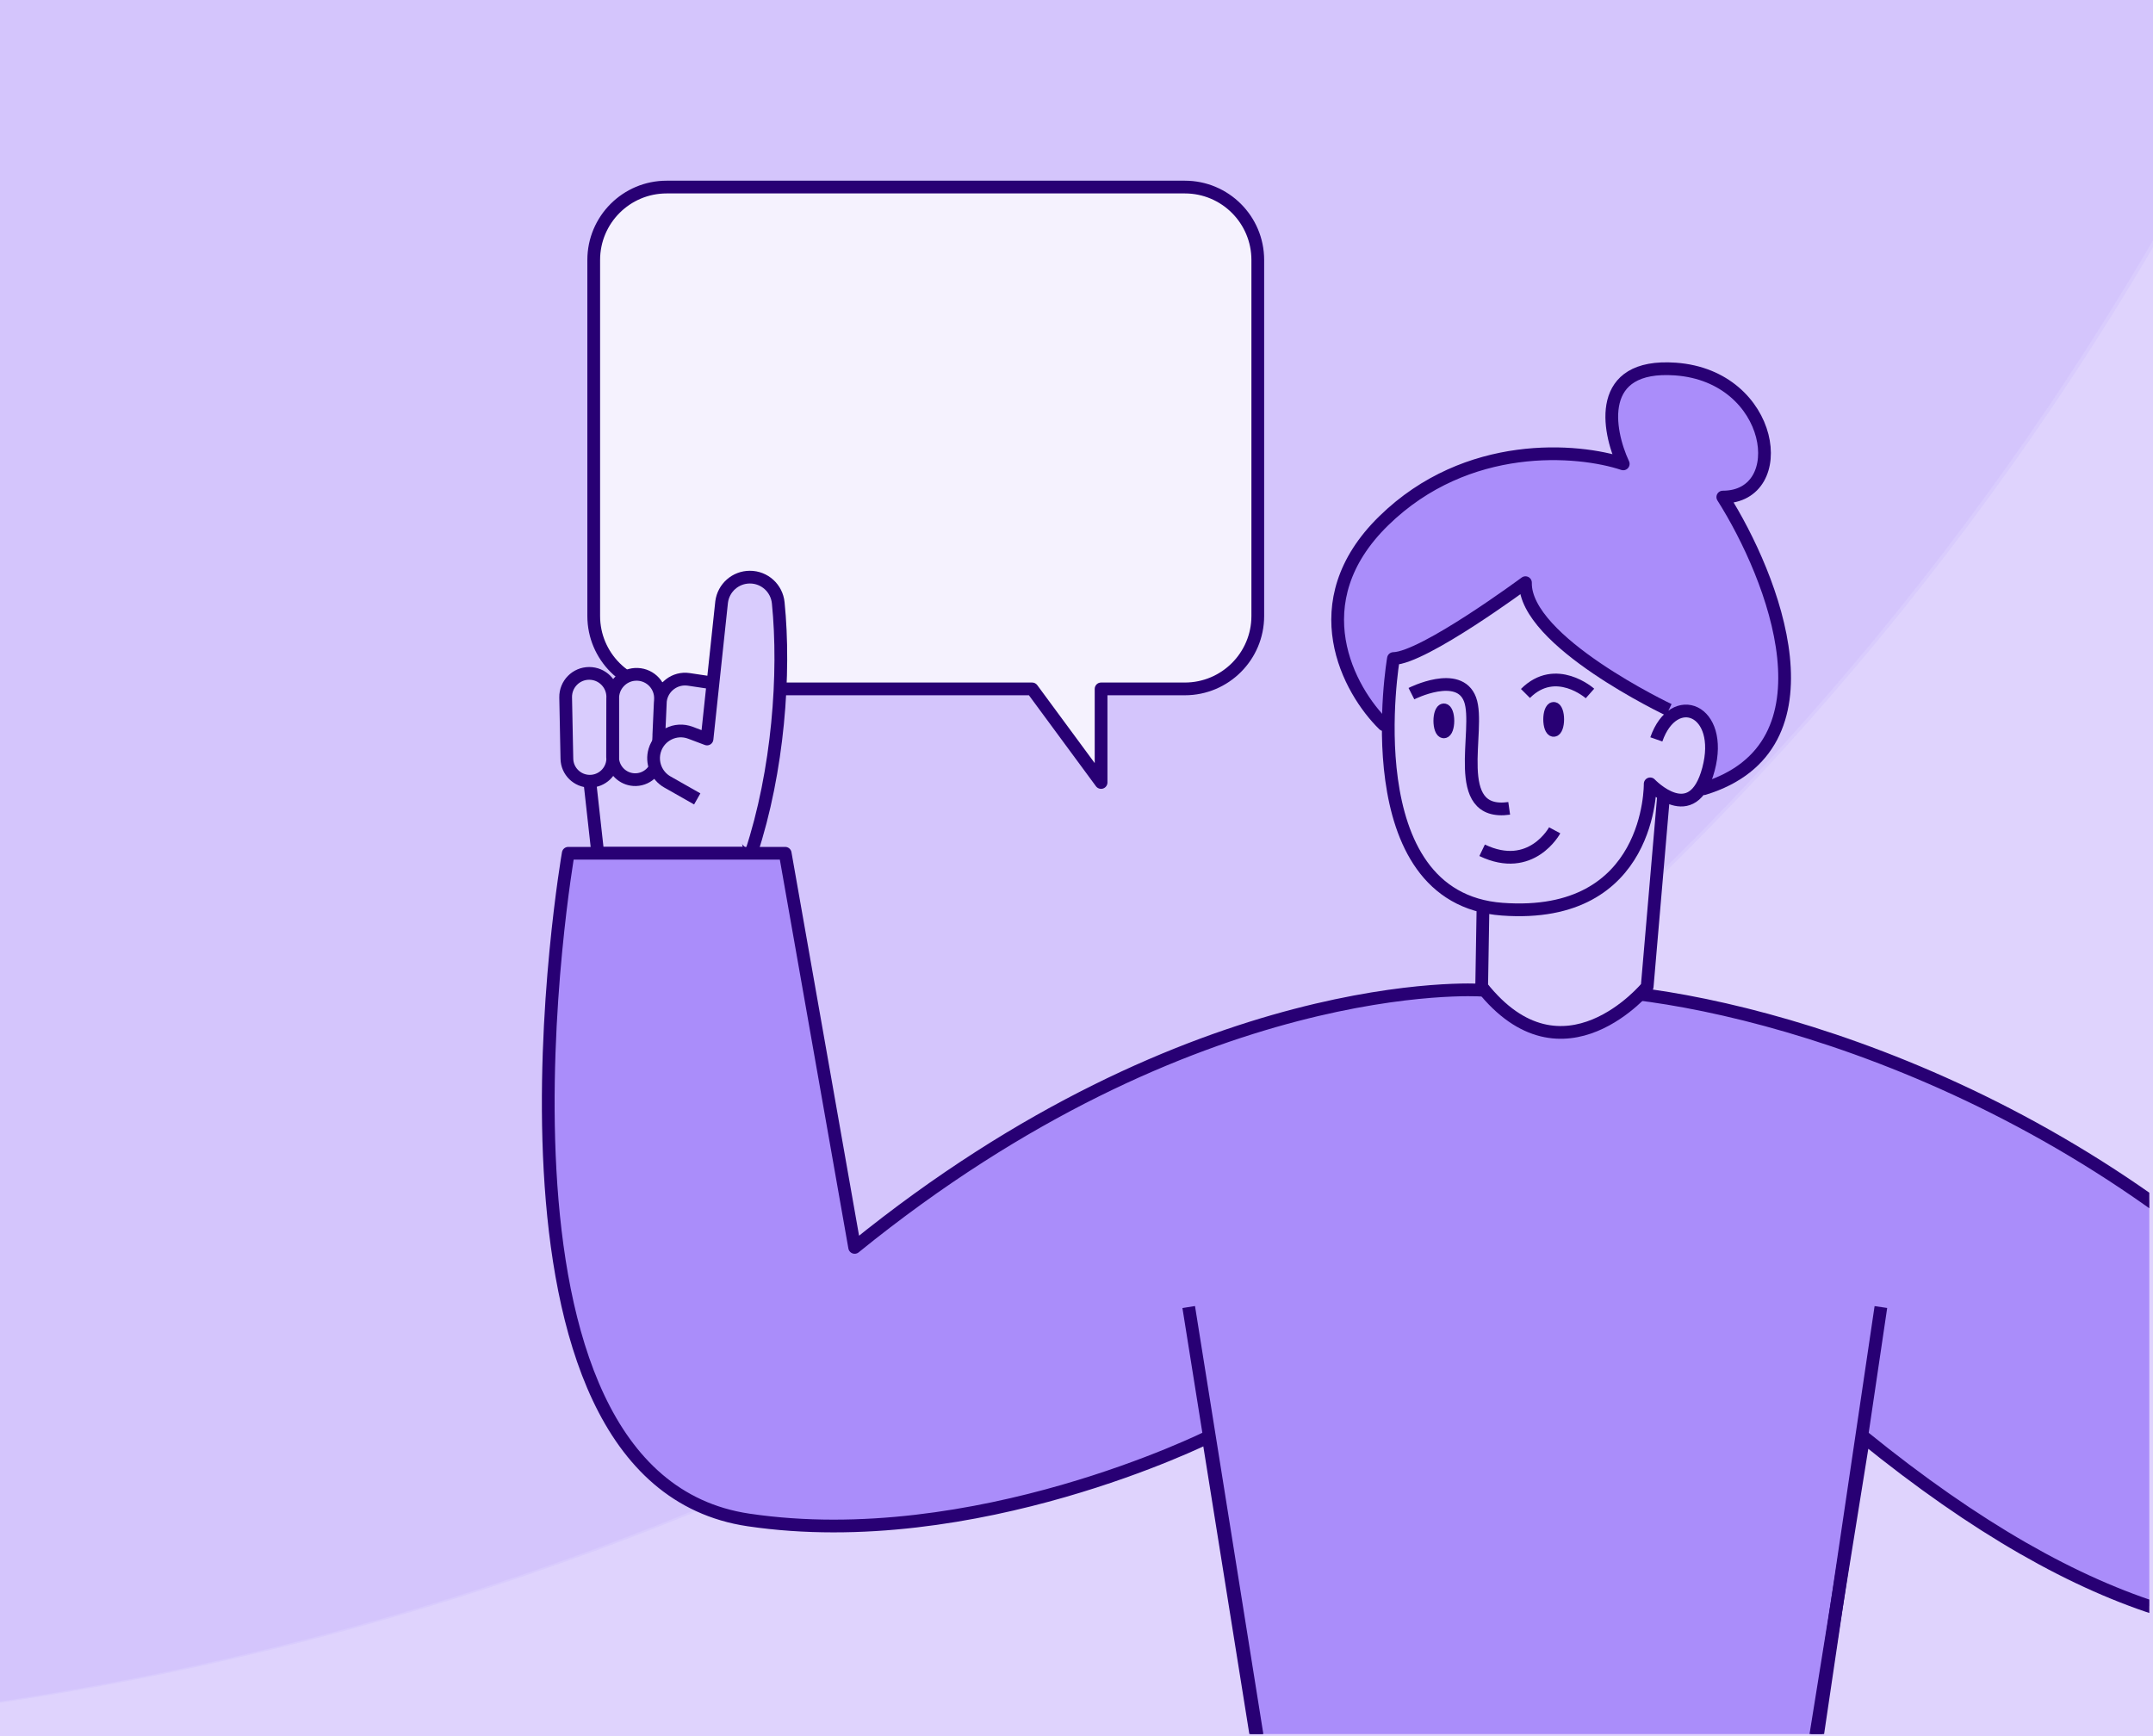 <svg width="496" height="400" viewBox="0 0 496 400" fill="none" xmlns="http://www.w3.org/2000/svg">
<rect x="0" y="0" width="496" height="400" fill="#808080" stroke="none"/>
<g clip-path="url(#clip0_975_18778)">
<rect width="496" height="400" fill="#D9CCFD"/>
<g opacity="0.2">
<g opacity="0.5">
<path d="M1304.59 399.409C1297.75 399.608 1290.89 399.708 1284.01 399.708C900.882 399.708 590.295 89.121 590.295 -294.007C590.295 -300.89 590.395 -307.75 590.594 -314.586C984.851 -314.424 1304.43 5.152 1304.59 399.409Z" fill="#AA8DFA"/>
<path d="M1304.59 400.008C1297.75 399.808 1290.89 399.708 1284.01 399.708C900.882 399.708 590.295 710.295 590.295 1093.42C590.295 1100.31 590.395 1107.17 590.594 1114C984.851 1113.84 1304.43 794.264 1304.59 400.008Z" fill="#AA8DFA"/>
<path d="M589.995 1114C590.195 1107.17 590.295 1100.31 590.295 1093.42C590.295 710.382 279.85 399.849 -103.158 399.708C279.85 399.567 590.295 89.034 590.295 -294.007C590.295 -300.89 590.195 -307.75 589.995 -314.586C195.739 -314.424 -123.838 5.152 -124 399.409C-117.251 399.605 -110.477 399.706 -103.681 399.708C-110.477 399.711 -117.251 399.811 -124 400.008C-123.839 794.265 195.739 1113.84 589.995 1114Z" fill="#AA8DFA"/>
</g>
<path d="M591.137 -293.864C591.137 89.263 901.724 399.85 1284.85 399.851C901.724 399.851 591.137 710.437 591.137 1093.56C591.137 710.524 280.691 399.992 -102.316 399.851C280.691 399.709 591.137 89.177 591.137 -293.864Z" fill="#F5F2FE"/>
</g>
<g clip-path="url(#clip1_975_18778)">
<path fill-rule="evenodd" clip-rule="evenodd" d="M153.581 43.099C144.302 43.099 136.779 50.621 136.779 59.9V141.92C136.779 151.199 144.302 158.722 153.581 158.722H237.777L253.664 180.282V158.722H272.961C282.241 158.722 289.763 151.199 289.763 141.92V59.9C289.763 50.621 282.241 43.099 272.961 43.099H153.581Z" fill="#F5F2FE"/>
<path d="M237.777 158.722L238.958 157.851C238.682 157.476 238.243 157.255 237.777 157.255V158.722ZM253.664 180.282L252.483 181.153C252.859 181.663 253.52 181.874 254.122 181.676C254.724 181.478 255.131 180.916 255.131 180.282H253.664ZM253.664 158.722V157.255C252.854 157.255 252.197 157.911 252.197 158.722H253.664ZM136.779 59.9H138.247C138.247 51.431 145.112 44.566 153.581 44.566V43.099V41.631C143.491 41.631 135.312 49.811 135.312 59.9H136.779ZM136.779 141.92H138.247V59.9H136.779H135.312V141.92H136.779ZM153.581 158.722V157.255C145.112 157.255 138.247 150.389 138.247 141.92H136.779H135.312C135.312 152.01 143.491 160.189 153.581 160.189V158.722ZM237.777 158.722V157.255H153.581V158.722V160.189H237.777V158.722ZM237.777 158.722L236.596 159.592L252.483 181.153L253.664 180.282L254.845 179.412L238.958 157.851L237.777 158.722ZM253.664 180.282H255.131V158.722H253.664H252.197V180.282H253.664ZM272.961 158.722V157.255H253.664V158.722V160.189H272.961V158.722ZM289.763 141.92H288.296C288.296 150.389 281.43 157.255 272.961 157.255V158.722V160.189C283.051 160.189 291.23 152.01 291.23 141.92H289.763ZM289.763 59.9H288.296V141.92H289.763H291.23V59.9H289.763ZM272.961 43.099V44.566C281.43 44.566 288.296 51.431 288.296 59.9H289.763H291.23C291.23 49.811 283.051 41.631 272.961 41.631V43.099ZM153.581 43.099V44.566H272.961V43.099V41.631H153.581V43.099Z" fill="#280074"/>
<path d="M318.781 119.988C299.553 138.78 310.769 159.137 318.781 166.967L392.526 181.716C423.991 172.101 408.55 132.916 396.896 114.525C412.738 114.525 408.914 86.666 385.971 85.027C367.617 83.716 370.312 99.048 373.953 106.878C363.574 103.418 338.009 101.197 318.781 119.988Z" fill="#AA8DFA" stroke="#280074" stroke-width="2.934" stroke-linejoin="round"/>
<path d="M137.711 196.595L135.87 179.996C135.874 179.996 135.878 179.996 135.882 179.996C138.701 179.996 141.013 177.786 141.158 174.991C141.43 177.461 143.434 179.442 145.972 179.622C148.898 179.828 151.423 177.573 151.552 174.647L152.14 161.512C152.514 158.336 155.454 156.047 158.679 156.528L164.53 157.405L172.927 196.595H137.711Z" fill="#D9CCFD"/>
<path d="M141.165 160.489C141.361 157.545 143.88 155.245 146.874 155.368C149.928 155.484 152.3 158.062 152.158 161.116L152.14 161.512L151.552 174.647C151.423 177.573 148.898 179.828 145.972 179.622C143.434 179.442 141.43 177.461 141.158 174.991C141.163 174.899 141.165 174.806 141.165 174.712V160.575C141.165 160.546 141.165 160.517 141.165 160.489Z" fill="#D9CCFD"/>
<path d="M141.152 160.858L141.127 174.403V174.416C141.127 174.61 141.137 174.802 141.158 174.991C141.013 177.786 138.701 179.996 135.882 179.996L135.87 179.996C133.001 179.989 130.649 177.685 130.598 174.815L130.314 160.678C130.263 157.637 132.698 155.149 135.74 155.149C138.714 155.149 141.119 157.538 141.165 160.489C141.156 160.611 141.152 160.734 141.152 160.858Z" fill="#D9CCFD"/>
<path d="M135.868 179.983L135.87 179.996M135.882 179.996C135.878 179.996 135.874 179.996 135.87 179.996M135.882 179.996C138.701 179.996 141.013 177.786 141.158 174.991M135.882 179.996L135.87 179.996M151.771 169.467L152.106 161.928C152.113 161.788 152.124 161.649 152.14 161.512M135.87 179.996L137.711 196.595H172.927L164.53 157.405L158.679 156.528C155.454 156.047 152.514 158.336 152.14 161.512M135.87 179.996C133.001 179.989 130.649 177.685 130.598 174.815L130.314 160.678C130.263 157.637 132.698 155.149 135.74 155.149C138.714 155.149 141.119 157.538 141.165 160.489M141.158 174.991C141.43 177.461 143.434 179.442 145.972 179.622C148.898 179.828 151.423 177.573 151.552 174.647L152.14 161.512M141.158 174.991C141.163 174.899 141.165 174.806 141.165 174.712V160.575C141.165 160.546 141.165 160.517 141.165 160.489M141.158 174.991C141.137 174.802 141.127 174.61 141.127 174.416V174.403L141.152 160.858C141.152 160.734 141.156 160.611 141.165 160.489M152.14 161.512L152.158 161.116C152.3 158.062 149.928 155.484 146.874 155.368C143.88 155.245 141.361 157.545 141.165 160.489" stroke="#280074" stroke-width="2.934" stroke-linejoin="round"/>
<path d="M173.024 196.594C179.313 177.586 180.924 155.085 179.287 138.899C178.952 135.535 176.143 132.971 172.754 132.971C169.454 132.971 166.671 135.419 166.246 138.693L162.882 170.266L159.055 168.823C155.652 167.534 151.876 169.403 150.833 172.895C149.995 175.704 151.206 178.72 153.745 180.163L160.627 184.068" fill="#D9CCFD"/>
<path d="M173.024 196.594C179.313 177.586 180.924 155.085 179.287 138.899C178.952 135.535 176.143 132.971 172.754 132.971C169.454 132.971 166.671 135.419 166.246 138.693L162.882 170.266L159.055 168.823C155.652 167.534 151.876 169.403 150.833 172.895C149.995 175.704 151.206 178.72 153.745 180.163L160.627 184.068" stroke="#280074" stroke-width="2.934" stroke-linejoin="round"/>
<path d="M196.893 287.399C275.31 223.769 341.15 228.121 341.15 228.121H366.834C397.338 229.312 473.396 247.248 533.591 309.473L625.356 264.336L653.024 303.014L652.697 303.321C585.591 366.442 533.423 415.512 429.363 331.084L414.788 421.724H292.855L278.356 331.084C278.356 331.084 224.587 357.918 172.446 350.198C105.897 340.34 130.912 196.594 130.912 196.594H180.888L196.893 287.399Z" fill="#AA8DFA" stroke="#280074" stroke-width="2.934" stroke-linejoin="round"/>
<path d="M433.312 301.142L415.465 421.697H293.102L273.852 301.142" stroke="#280074" stroke-width="2.934" stroke-linejoin="round"/>
<path d="M383.501 180.422L379.471 227.334C379.471 227.334 360.082 251.034 341.342 227.334L342.125 180.422" fill="#D9CCFD"/>
<path d="M383.501 180.422L379.471 227.334C379.471 227.334 360.082 251.034 341.342 227.334L342.125 180.422" stroke="#280074" stroke-width="2.934" stroke-linejoin="round"/>
<path d="M384.46 163.545C384.46 163.545 351.163 147.79 351.431 134.246C351.431 134.246 328.01 151.592 321.016 151.727C321.016 151.727 311.522 206.937 346.09 209.478C380.669 212.02 380.162 180.602 380.162 180.602C380.162 180.602 389.946 190.954 393.593 177.224C397.24 163.494 385.648 158.772 381.578 170.354" fill="#D9CCFD"/>
<path d="M384.46 163.545C384.46 163.545 351.163 147.79 351.431 134.246C351.431 134.246 328.01 151.592 321.016 151.727C321.016 151.727 311.522 206.937 346.09 209.478C380.669 212.02 380.162 180.602 380.162 180.602C380.162 180.602 389.946 190.954 393.593 177.224C397.24 163.494 385.648 158.772 381.578 170.354" stroke="#280074" stroke-width="2.934" stroke-linejoin="round"/>
<path d="M325.159 159.816C325.159 159.816 336.12 154.258 338.672 161.17C341.224 168.071 333.868 188.196 347.681 186.244" stroke="#280074" stroke-width="2.934" stroke-linejoin="round"/>
<path d="M366.293 159.774C366.293 159.774 358.41 152.79 351.426 159.774" stroke="#280074" stroke-width="2.934" stroke-linejoin="round"/>
<path d="M332.629 168.629C332.115 168.629 331.699 167.491 331.699 166.087C331.699 164.684 332.115 163.546 332.629 163.546C333.142 163.546 333.559 164.684 333.559 166.087C333.559 167.491 333.142 168.629 332.629 168.629Z" stroke="#280074" stroke-width="2.934" stroke-linejoin="round"/>
<path d="M357.931 168.287C357.417 168.287 357.001 167.149 357.001 165.746C357.001 164.342 357.417 163.204 357.931 163.204C358.444 163.204 358.86 164.342 358.86 165.746C358.86 167.149 358.444 168.287 357.931 168.287Z" stroke="#280074" stroke-width="2.934" stroke-linejoin="round"/>
<path d="M358.161 191.303C358.161 191.303 352.779 201.337 341.447 195.904" stroke="#280074" stroke-width="2.934" stroke-linejoin="round"/>
</g>
</g>
<defs>
<clipPath id="clip0_975_18778">
<rect width="496" height="400" fill="white"/>
</clipPath>
<clipPath id="clip1_975_18778">
<rect width="396.146" height="383.968" rx="24.082" transform="matrix(-1 0 0 1 495.146 15.555)" fill="white"/>
</clipPath>
</defs>
</svg>
